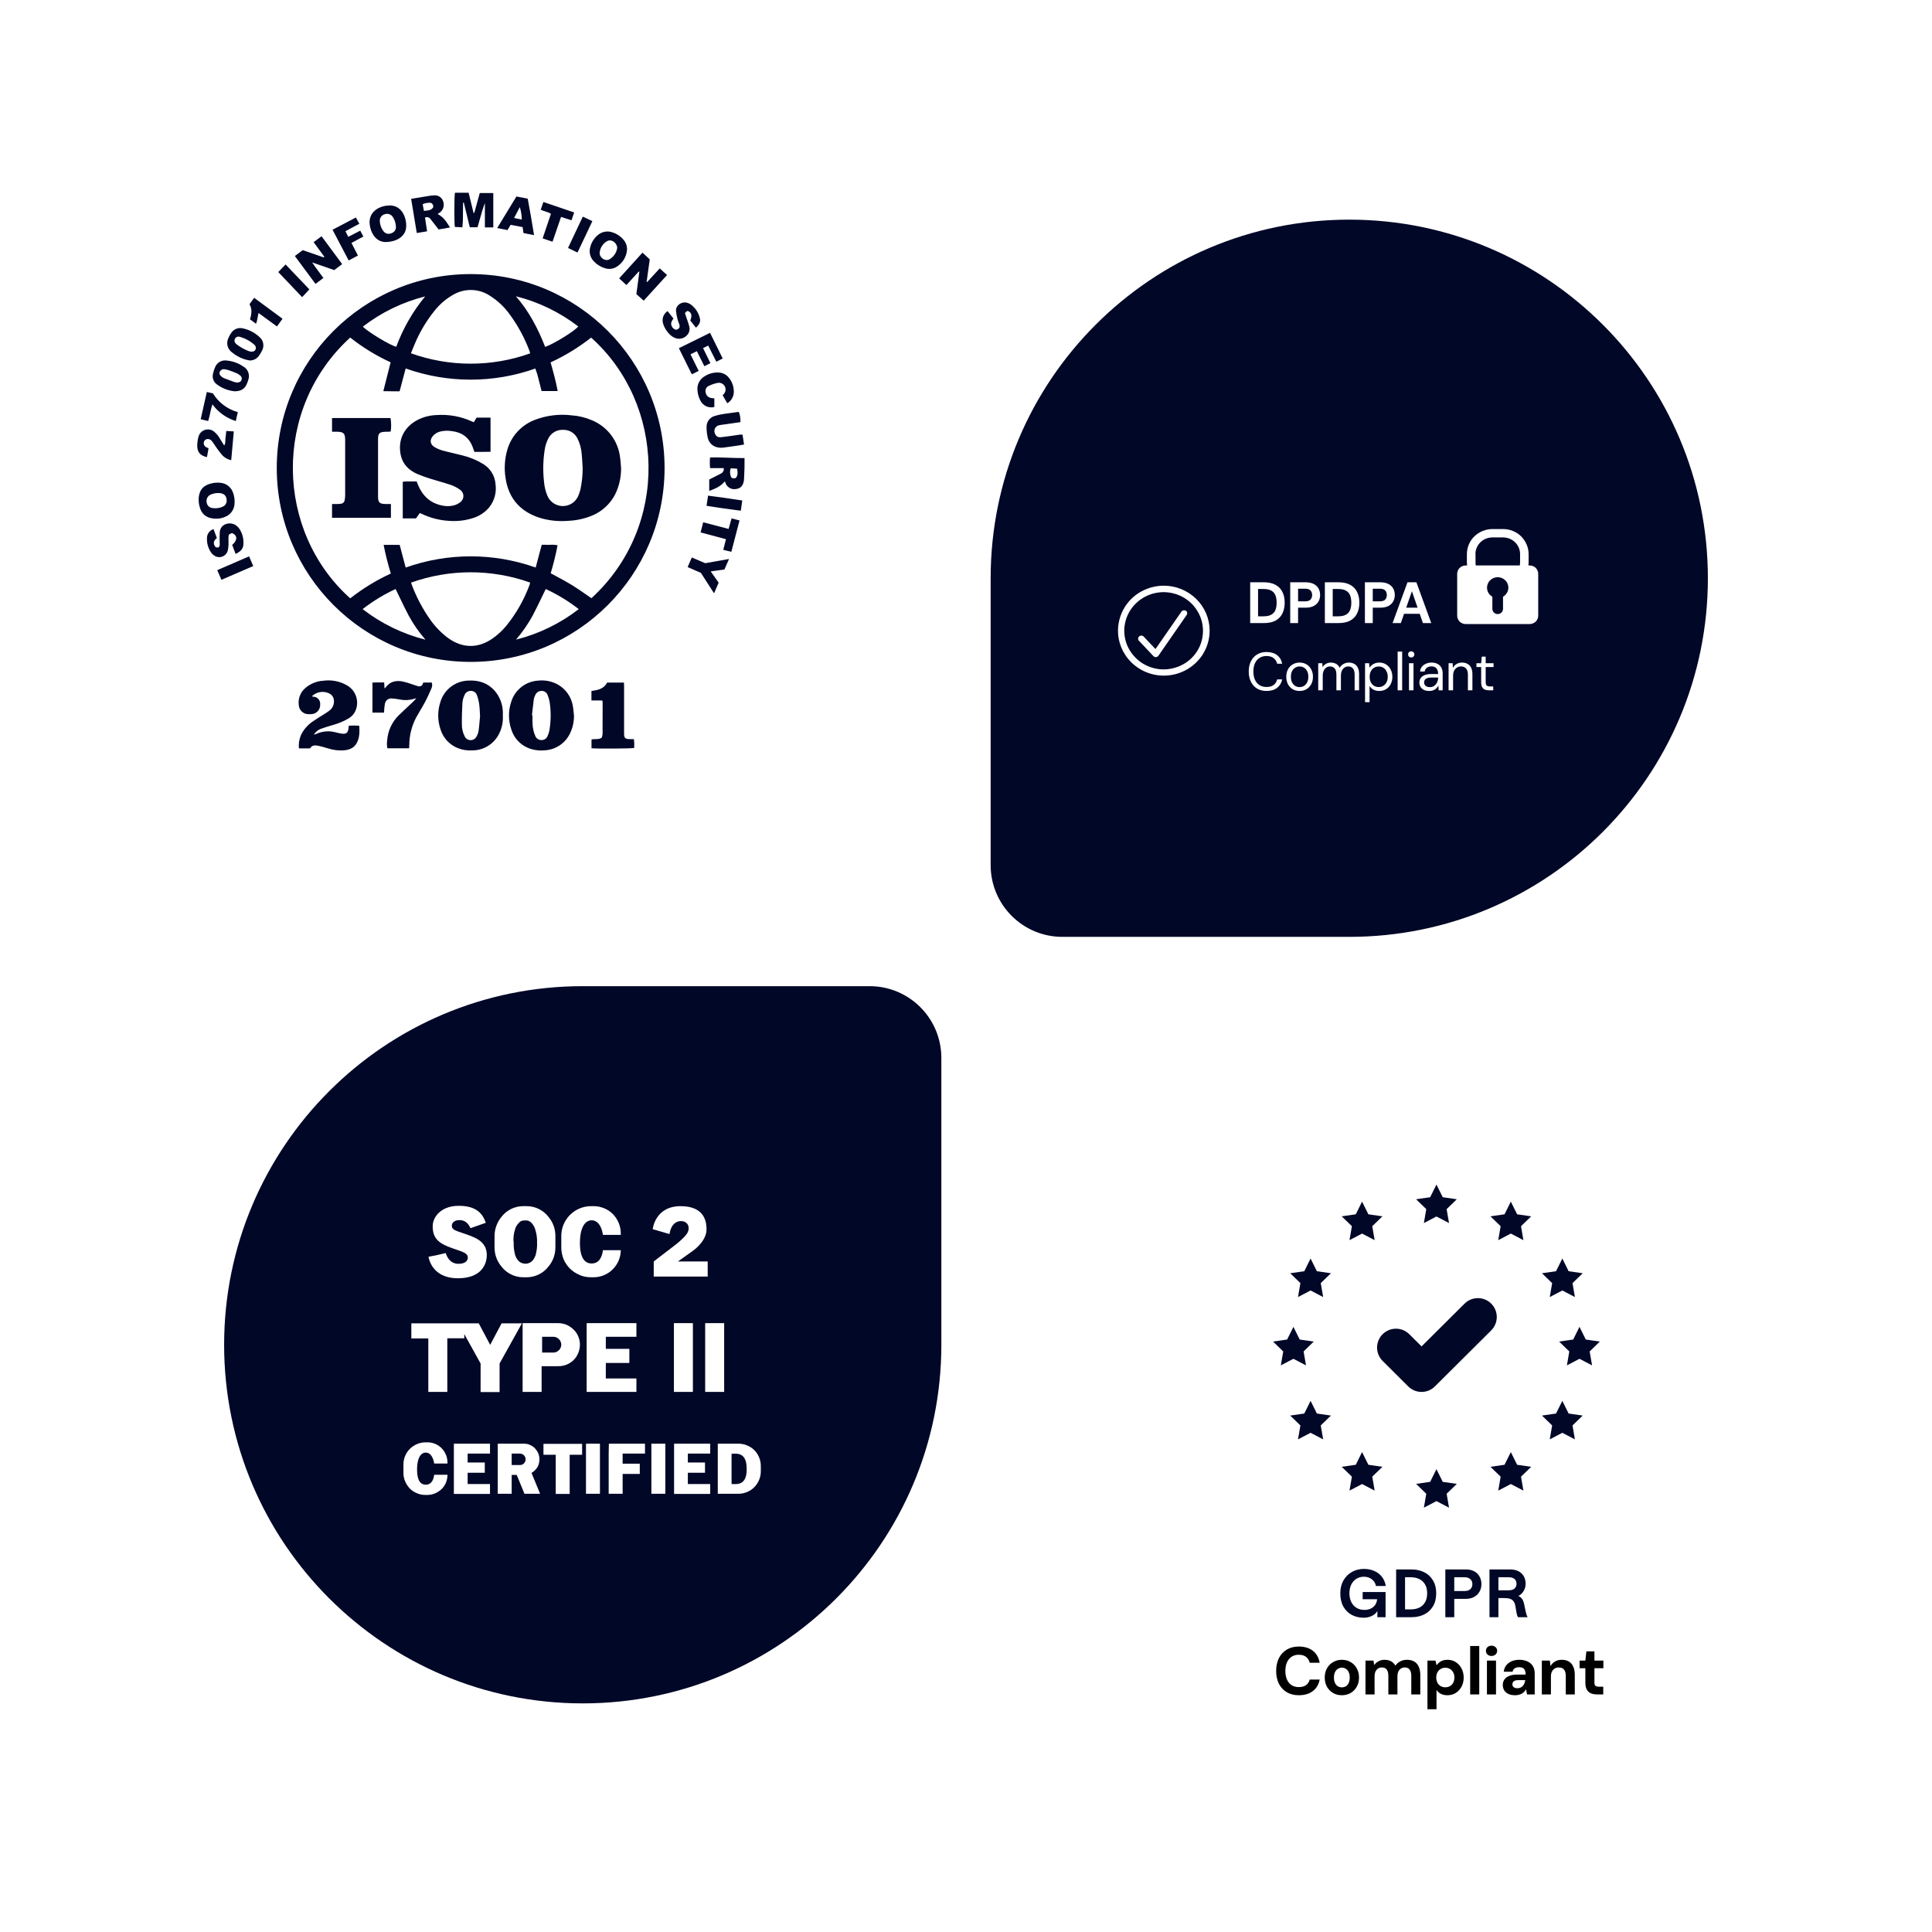 <svg width="431" height="431" viewBox="0 0 431 431" fill="none" xmlns="http://www.w3.org/2000/svg">
<g filter="url(#filter0_i_3303_16597)">
<path d="M0 105C0 47.01 47.01 0 105 0C162.99 0 210 47.01 210 105V194C210 202.837 202.837 210 194 210H105C47.01 210 0 162.99 0 105Z" fill="white"/>
</g>
<path fill-rule="evenodd" clip-rule="evenodd" d="M104.54 43L105.643 47.503L105.805 47.5L107.027 43.071H110.045V50.726H108.173V45.306C107.722 46.466 107.39 47.659 107.055 48.861C106.884 49.473 106.713 50.087 106.525 50.701H104.802L103.469 45.192L103.31 45.197C103.307 45.346 103.305 45.495 103.302 45.643C103.296 45.941 103.291 46.238 103.287 46.535C103.285 46.76 103.283 46.987 103.281 47.215C103.279 47.44 103.277 47.665 103.275 47.889C103.273 48.037 103.273 48.186 103.272 48.335C103.272 48.662 103.271 48.99 103.257 49.317C103.243 49.621 103.215 49.926 103.185 50.252C103.171 50.401 103.157 50.555 103.144 50.716L101.478 50.625C101.314 50.078 101.319 44.154 101.481 43H104.54ZM148.256 104.444C148.279 80.553 128.932 61.168 105.041 61.145H104.948C81.063 61.168 61.721 80.548 61.743 104.434C61.761 128.296 81.098 147.636 104.958 147.659C128.849 147.681 148.234 128.334 148.256 104.444ZM119.503 126.608C110.121 123.277 99.878 123.279 90.499 126.613L89.164 121.558H85.583C86.004 123.713 86.541 125.847 87.188 127.946C83.963 129.43 80.922 131.29 78.127 133.485C61.433 118.529 60.7 91.197 78.127 75.304C80.901 77.502 83.928 79.354 87.143 80.828L85.513 87.261L86.014 87.268L86.015 87.268C86.5 87.276 86.939 87.282 87.377 87.286C87.751 87.288 88.126 87.287 88.514 87.287H88.514H88.515H88.515H88.515H88.516H88.516H88.516H88.516H88.516H88.517H88.517H88.517H88.518H88.518H88.518H88.519H88.519H88.519H88.52H88.52H88.52H88.521H88.521H88.521H88.522H88.522H88.522H88.523H88.523H88.523H88.524H88.524H88.525H88.527C88.729 87.286 88.935 87.286 89.146 87.286L90.499 82.199C99.856 85.525 110.071 85.53 119.429 82.214C119.742 83.033 119.991 83.872 120.18 84.728C120.328 85.279 120.466 85.834 120.608 86.401C120.677 86.677 120.746 86.955 120.818 87.238H124.409C124.023 85.094 123.439 83.015 122.826 80.846C126.049 79.366 129.085 77.509 131.872 75.317C148.385 90.043 149.478 117.378 131.94 133.449C131.509 133.156 131.08 132.859 130.651 132.561L130.651 132.561L130.651 132.561L130.65 132.561L130.65 132.56L130.65 132.56L130.649 132.56L130.649 132.56L130.649 132.56L130.648 132.559L130.648 132.559L130.648 132.559L130.648 132.559L130.647 132.559L130.647 132.558L130.647 132.558L130.646 132.558L130.646 132.558L130.646 132.558L130.646 132.557L130.645 132.557L130.645 132.557L130.645 132.557L130.644 132.557L130.644 132.556L130.644 132.556L130.643 132.556L130.643 132.556L130.643 132.556L130.643 132.555L130.643 132.555L130.642 132.555L130.642 132.555L130.642 132.555L130.642 132.555L130.642 132.555L130.642 132.555L130.642 132.555L130.641 132.555L130.641 132.555L130.641 132.554L130.641 132.554L130.641 132.554L130.641 132.554L130.641 132.554L130.64 132.554L130.64 132.554L130.64 132.554L130.64 132.554L130.64 132.554L130.64 132.554L130.64 132.553L130.64 132.553L130.639 132.553L130.639 132.553L130.639 132.553L130.639 132.553L130.639 132.553L130.639 132.553L130.639 132.553L130.638 132.553L130.638 132.553L130.638 132.552C129.621 131.846 128.602 131.14 127.543 130.491C126.507 129.854 125.433 129.278 124.345 128.694C123.849 128.427 123.349 128.159 122.849 127.883C123.469 125.832 123.98 123.748 124.386 121.644C123.804 121.525 123.209 121.493 122.617 121.541C122.218 121.527 121.821 121.53 121.408 121.533C121.226 121.534 121.041 121.536 120.851 121.536L119.503 126.608ZM118.172 78.419C118.21 78.558 118.24 78.696 118.26 78.837C109.663 81.904 100.266 81.894 91.671 78.809C91.763 78.585 91.85 78.368 91.936 78.156L91.936 78.154L91.936 78.154C92.113 77.715 92.281 77.297 92.46 76.884C93.586 74.15 95.101 71.593 96.96 69.295C98.117 67.841 99.546 66.626 101.166 65.716C103.686 64.273 106.798 64.358 109.234 65.938C110.981 67.029 112.497 68.451 113.699 70.121C115.567 72.666 117.073 75.458 118.172 78.419ZM91.769 130.166C91.754 130.109 91.736 130.044 91.714 129.967C100.296 126.908 109.67 126.903 118.255 129.957C118.243 130.088 118.22 130.219 118.185 130.347C116.968 133.694 115.204 136.816 112.966 139.585C112.087 140.646 111.074 141.591 109.952 142.392C106.677 144.698 103.159 144.668 99.916 142.301C98.371 141.142 97.023 139.741 95.922 138.156C94.239 135.755 92.868 133.152 91.843 130.405C91.816 130.336 91.796 130.262 91.769 130.166ZM129.108 135.886C124.966 139.096 120.201 141.412 115.118 142.692C116.542 141.034 117.787 139.232 118.832 137.317C119.533 135.989 120.185 134.636 120.849 133.259L120.85 133.256C121.146 132.642 121.444 132.024 121.75 131.401C124.363 132.613 126.833 134.117 129.108 135.886ZM91.19 137.36C92.233 139.275 93.485 141.069 94.922 142.707C89.824 141.422 85.049 139.099 80.891 135.886C83.167 134.117 85.639 132.613 88.254 131.398C88.56 132.024 88.859 132.647 89.155 133.265L89.156 133.267L89.156 133.268L89.157 133.268C89.821 134.655 90.476 136.023 91.19 137.36ZM128.997 72.822C128.329 73.77 123.532 76.743 121.619 77.388C120.001 73.273 118.003 69.431 115.088 66.092C120.138 67.357 124.872 69.647 128.997 72.822ZM80.932 72.88C85.057 69.693 89.796 67.39 94.851 66.12C92.082 69.476 89.902 73.276 88.4 77.358C86.999 77.01 82.413 74.259 80.932 72.88ZM127.229 163.47C127.776 162.278 128.055 160.983 128.048 159.673C128.022 159.444 128.001 159.214 127.981 158.984C127.934 158.467 127.887 157.949 127.786 157.445C127.433 155.439 126.201 153.698 124.427 152.698C123.099 151.972 121.579 151.67 120.075 151.833C117.263 151.997 114.852 153.897 114.033 156.593C113.372 158.582 113.383 160.733 114.063 162.717C114.741 164.921 116.522 166.612 118.76 167.169C119.632 167.398 120.539 167.471 121.438 167.388C123.956 167.288 126.198 165.771 127.229 163.47ZM118.795 159.6L118.669 159.589C118.702 159.293 118.733 158.997 118.765 158.701L118.765 158.7C118.861 157.808 118.956 156.915 119.077 156.024C119.135 155.679 119.251 155.346 119.42 155.039C119.664 154.472 120.231 154.111 120.851 154.134C121.448 154.124 121.983 154.504 122.169 155.071C122.411 155.671 122.58 156.301 122.668 156.941C122.935 158.949 122.897 160.988 122.557 162.986C122.472 163.427 122.325 163.853 122.124 164.254C121.887 164.8 121.33 165.141 120.735 165.1C120.171 165.085 119.662 164.748 119.43 164.231C119.024 163.314 118.81 162.326 118.803 161.323C118.771 160.93 118.78 160.534 118.788 160.139C118.791 159.959 118.795 159.779 118.795 159.6ZM112.175 159.668C112.258 160.998 111.996 162.326 111.416 163.526C110.343 165.867 108.012 167.374 105.439 167.399C104.288 167.484 103.131 167.301 102.06 166.865C100.246 166.119 98.86 164.604 98.278 162.732C97.608 160.774 97.588 158.653 98.218 156.679C99.029 153.865 101.571 151.902 104.5 151.826C106.79 151.713 108.801 152.34 110.363 154.109C111.434 155.352 112.067 156.909 112.165 158.547C112.19 158.806 112.184 159.071 112.179 159.336C112.177 159.447 112.175 159.557 112.175 159.668ZM107.095 159.804C107.073 159.462 107.058 159.146 107.044 158.849C107.014 158.226 106.988 157.685 106.911 157.153C106.815 156.463 106.649 155.782 106.415 155.127C106.236 154.528 105.679 154.119 105.054 154.124C104.404 154.097 103.812 154.502 103.602 155.12C103.373 155.619 103.224 156.153 103.164 156.697C103.071 158.315 103.015 159.94 103.038 161.56C103.02 162.49 103.232 163.412 103.65 164.244C103.978 164.985 104.845 165.32 105.588 164.992C105.898 164.854 106.152 164.614 106.306 164.31C106.546 163.899 106.704 163.448 106.772 162.977C106.888 162.123 106.962 161.267 107.027 160.517L107.027 160.517L107.027 160.516V160.516L107.027 160.515C107.048 160.265 107.069 160.027 107.09 159.804H107.095ZM69.827 155.417C69.738 155.396 69.65 155.371 69.567 155.336C70.573 154.333 72.097 154.066 73.38 154.663C74.07 154.955 74.513 155.638 74.498 156.387C74.536 157.203 74.176 157.987 73.531 158.488C73.236 158.72 72.926 158.934 72.606 159.131C72.298 159.329 71.987 159.522 71.677 159.716L71.676 159.717C71.116 160.066 70.556 160.415 70.013 160.789C68.882 161.497 67.949 162.482 67.304 163.651C66.79 164.669 66.579 165.813 66.687 166.947H69.174C69.625 166.151 70.373 166.244 71.097 166.393C71.657 166.508 72.209 166.671 72.76 166.834L72.76 166.834L72.76 166.834L72.761 166.834L72.761 166.834L72.761 166.834L72.761 166.834L72.761 166.834L72.762 166.834L72.762 166.834L72.762 166.834L72.762 166.835L72.762 166.835L72.763 166.835L72.763 166.835L72.763 166.835L72.763 166.835L72.763 166.835L72.763 166.835L72.763 166.835L72.764 166.835C72.932 166.885 73.1 166.934 73.269 166.983C74.37 167.33 75.526 167.469 76.678 167.393C77.87 167.29 78.943 166.925 79.566 165.788C80.234 164.574 80.234 163.266 80.143 161.903C79.364 161.842 78.583 161.84 77.804 161.893C77.795 161.997 77.788 162.083 77.782 162.16C77.773 162.264 77.767 162.349 77.757 162.434C77.636 163.477 77.23 163.813 76.214 163.661C75.746 163.583 75.279 163.483 74.821 163.357C73.38 162.974 71.85 163.112 70.502 163.747C70.343 163.805 70.182 163.853 70.018 163.893C70.439 163.213 71.099 162.714 71.868 162.497C72.462 162.274 73.071 162.094 73.68 161.913L73.681 161.913L73.683 161.913L73.683 161.913L73.684 161.912L73.686 161.912L73.687 161.911C73.916 161.844 74.145 161.776 74.372 161.706C75.531 161.384 76.645 160.917 77.686 160.313C78.598 159.809 79.261 158.949 79.518 157.939C80.044 155.979 79.183 153.91 77.421 152.902C75.826 151.974 73.967 151.607 72.14 151.859C70.625 151.944 69.184 152.539 68.05 153.547C66.977 154.497 66.453 155.921 66.657 157.339C66.745 158.44 67.65 159.297 68.753 159.322C69.103 159.345 69.456 159.327 69.801 159.269C70.802 159.065 71.497 158.151 71.424 157.13C71.429 157.08 71.429 157.027 71.429 156.974C71.417 156.102 70.698 155.404 69.827 155.417ZM85.699 152.239C85.729 152.721 85.752 153.104 85.78 153.582C85.878 153.504 85.974 153.416 86.059 153.323C86.987 152.055 88.282 151.758 89.728 152.01C90.459 152.171 91.18 152.38 91.885 152.632C92.314 152.763 92.739 152.912 93.163 153.061C93.513 153.202 93.911 153.119 94.178 152.854L94.43 152.269H96.325C96.459 152.683 96.439 153.129 96.267 153.527L96.175 153.737C95.765 154.673 95.355 155.61 94.876 156.51C94.52 157.179 94.135 157.832 93.751 158.486L93.75 158.486C93.424 159.04 93.098 159.594 92.79 160.157C91.832 162.011 91.326 164.062 91.306 166.149C91.299 166.315 91.29 166.481 91.28 166.661L91.28 166.661C91.275 166.745 91.27 166.833 91.265 166.925H86.42C86.301 166.363 86.284 165.783 86.367 165.214C86.51 163.067 87.44 161.049 88.982 159.547C89.641 158.899 90.317 158.27 90.992 157.641L90.993 157.64L90.994 157.639C91.362 157.297 91.729 156.954 92.094 156.609C92.243 156.467 92.384 156.317 92.558 156.133L92.559 156.133L92.559 156.133L92.559 156.132C92.657 156.029 92.765 155.915 92.891 155.785C92.772 155.812 92.68 155.831 92.606 155.846C92.494 155.869 92.42 155.884 92.349 155.908C91.313 156.218 90.217 156.263 89.159 156.044C88.594 155.936 88.025 155.858 87.453 155.815C86.667 155.719 85.954 156.279 85.858 157.065C85.858 157.072 85.855 157.08 85.855 157.085C85.785 157.453 85.739 157.823 85.719 158.199C85.705 158.349 85.7 158.501 85.694 158.663V158.663C85.691 158.761 85.687 158.863 85.681 158.97H83.086V152.269C83.264 152.265 83.44 152.26 83.614 152.255L83.615 152.255L83.616 152.255L83.616 152.255L83.617 152.255L83.622 152.255H83.622H83.623H83.623H83.623C83.867 152.248 84.108 152.241 84.348 152.237L84.582 152.237L84.957 152.238H84.961L84.966 152.238C85.196 152.239 85.437 152.239 85.699 152.239ZM131.978 154.148L131.943 154.154L131.94 156.258H134.357C134.395 156.376 134.42 156.497 134.435 156.621L134.436 157.717V157.718C134.439 159.729 134.442 161.741 134.425 163.752C134.395 164.034 134.329 164.311 134.228 164.578C133.757 164.887 133.278 164.888 132.821 164.889C132.521 164.89 132.229 164.891 131.956 164.979V166.922C133.188 167.053 140.886 167.002 141.483 166.854C141.521 166.199 141.501 165.541 141.42 164.888C141.372 164.888 141.325 164.888 141.278 164.889C141.2 164.89 141.123 164.891 141.047 164.892C140.778 164.895 140.521 164.899 140.266 164.883C139.485 164.835 139.248 164.581 139.223 163.815C139.219 163.697 139.22 163.581 139.222 163.464L139.222 163.462C139.222 163.404 139.223 163.346 139.223 163.288C139.225 159.886 139.225 156.482 139.223 153.08C139.221 152.886 139.211 152.693 139.201 152.495L139.196 152.391L139.19 152.271H135.43C134.728 153.711 133.36 153.928 131.978 154.148ZM141.965 65.608L143.603 67.074L148.811 61.349L147.168 59.878L144.379 62.922L144.255 62.853L144.948 57.864L143.333 56.357L138.127 62.098L139.745 63.589L142.501 60.571L142.632 60.626L141.965 65.608ZM72.352 57.27L69.968 54.024L71.732 52.701L76.331 58.92L74.562 60.251L69.633 58.54C70.129 59.29 70.632 59.963 71.127 60.625L71.127 60.625C71.471 61.086 71.812 61.543 72.145 62.017L70.384 63.332L65.778 57.114L67.546 55.803L72.223 57.423L72.352 57.27ZM158.22 109.521C160.044 108.856 160.833 108.367 161.715 107.372C161.755 107.475 161.785 107.563 161.813 107.646C162.12 108.682 163.171 109.309 164.23 109.085C165.19 108.984 165.789 108.332 165.953 107.208C165.971 107.089 165.976 106.969 165.982 106.85C165.983 106.82 165.984 106.789 165.986 106.759C165.994 106.571 166.003 106.383 166.013 106.195L166.013 106.193L166.013 106.191C166.043 105.556 166.074 104.921 166.089 104.285C166.099 103.832 166.097 103.379 166.094 102.9V102.9V102.9V102.899V102.899V102.899V102.899V102.898V102.898V102.898V102.897V102.897V102.897V102.896V102.896V102.896V102.895V102.895V102.895V102.894V102.894V102.894V102.893V102.893V102.892V102.892V102.892L166.094 102.889C166.093 102.662 166.092 102.43 166.092 102.188C164.918 102.203 163.756 102.159 162.595 102.116L162.595 102.116C161.2 102.063 159.808 102.01 158.401 102.06C158.328 102.846 158.331 103.637 158.411 104.423H161.465C161.478 104.577 161.475 104.728 161.463 104.88C161.349 105.273 161.055 105.588 160.672 105.724L158.22 106.979V109.521ZM164.434 104.557C164.628 105.605 164.57 106.044 164.154 106.646C163.272 106.797 163.083 106.671 162.924 105.867C162.818 105.399 162.854 104.912 163.023 104.464L164.434 104.557ZM91.719 44.36C92.027 44.309 92.331 44.258 92.631 44.208C93.659 44.036 94.646 43.871 95.637 43.715C96.055 43.64 96.479 43.597 96.902 43.587C97.814 43.516 98.646 44.108 98.88 44.99C99.188 45.9 98.855 46.903 98.066 47.45C97.967 47.52 97.865 47.584 97.754 47.654L97.754 47.654L97.754 47.654C97.713 47.68 97.671 47.707 97.628 47.734C98.767 48.385 99.271 48.934 100.394 50.74C100.26 50.766 100.128 50.791 99.997 50.816C99.71 50.871 99.43 50.924 99.15 50.972C98.871 51.021 98.591 51.065 98.298 51.112L98.298 51.112L98.297 51.112L98.297 51.112L98.297 51.112L98.297 51.112L98.297 51.112C98.151 51.135 98.002 51.159 97.847 51.184C97.659 50.943 97.47 50.701 97.281 50.459L97.278 50.454L97.266 50.439L97.258 50.429L97.254 50.424L97.254 50.423C96.871 49.933 96.487 49.442 96.106 48.949C95.846 48.498 95.284 48.319 94.811 48.538L95.279 51.6L92.976 51.985L91.719 44.36ZM96.68 46.147C96.61 45.532 96.335 45.205 95.844 45.237C95.309 45.22 94.778 45.331 94.294 45.56L94.574 47.054C94.723 47.031 94.871 47.015 95.017 46.998C95.706 46.922 96.335 46.852 96.68 46.147ZM86.851 45.835C84.85 45.886 82.454 46.987 82.441 49.608C82.557 51.898 83.85 54.07 86.153 53.992C88.559 53.911 90.699 52.694 90.623 50.225C90.553 48 89.343 45.772 86.851 45.835ZM87.572 48.315C88.03 48.972 88.292 49.749 88.325 50.55C88.383 51.225 87.955 51.845 87.302 52.029C86.687 52.311 85.959 52.13 85.551 51.588C85.044 50.933 84.755 50.134 84.722 49.305C84.692 48.63 85.118 48.017 85.763 47.813C86.41 47.546 87.153 47.753 87.572 48.315ZM139.881 55.63C139.793 57.31 138.84 58.825 137.363 59.631C136.597 60.034 135.698 60.097 134.884 59.808C133.944 59.52 133.1 58.984 132.44 58.258C131.661 57.441 131.366 56.277 131.664 55.186C131.905 54.153 132.467 53.226 133.269 52.53C134.191 51.669 135.524 51.409 136.701 51.863C137.658 52.178 138.505 52.76 139.142 53.541C139.639 54.123 139.901 54.866 139.881 55.63ZM137.693 55.332C137.693 54.244 136.429 53.178 135.37 53.836C134.471 54.37 133.878 55.3 133.778 56.34C133.667 57.439 134.98 58.374 135.932 57.87C136.87 57.333 137.517 56.401 137.693 55.332ZM44.501 112.93C44.934 114.762 46.199 115.707 48.177 115.707C48.925 115.73 49.666 115.571 50.341 115.246C51.45 114.77 52.209 113.722 52.309 112.517C52.405 111.666 52.304 110.806 52.017 110C51.634 108.74 50.53 107.838 49.22 107.709C48.499 107.621 47.769 107.674 47.068 107.866C45.4 108.286 44.526 109.224 44.337 110.93C44.279 111.603 44.334 112.278 44.501 112.93ZM46.801 110.438C47.403 110.126 48.076 109.972 48.754 109.99C49.898 109.995 50.52 110.534 50.566 111.55C50.631 112.197 50.258 112.81 49.654 113.046C48.918 113.376 48.099 113.475 47.305 113.324C46.663 113.225 46.166 112.704 46.098 112.056C45.975 111.424 46.254 110.779 46.801 110.438ZM165.986 99.17C165.837 99.195 165.693 99.219 165.552 99.244C165.172 99.309 164.819 99.37 164.464 99.422L164.151 99.467L163.871 99.508L163.865 99.509L163.865 99.509L163.865 99.509L163.865 99.509L163.865 99.509L163.865 99.509L163.865 99.509L163.865 99.509L163.865 99.509L163.865 99.509L163.865 99.509L163.865 99.509L163.865 99.509L163.865 99.509L163.865 99.509L163.864 99.509L163.864 99.509L163.864 99.509L163.864 99.509L163.864 99.509L163.864 99.509L163.864 99.509C163.025 99.633 162.185 99.756 161.344 99.86C159.842 100.049 158.232 99.371 157.859 97.519C157.703 96.786 157.625 96.04 157.625 95.292C157.582 94.17 158.293 93.157 159.364 92.82C160.15 92.578 160.956 92.404 161.773 92.3C162.481 92.184 163.193 92.093 163.905 92.003C164.209 91.964 164.513 91.925 164.816 91.885C165.109 92.611 165.23 93.394 165.167 94.173C164.631 94.251 164.092 94.329 163.55 94.407C163.012 94.484 162.47 94.562 161.929 94.641C161.776 94.663 161.624 94.682 161.471 94.701C161.151 94.739 160.832 94.778 160.52 94.848C159.794 94.944 159.283 95.609 159.379 96.335C159.399 96.496 159.449 96.65 159.527 96.793C159.696 97.287 160.188 97.6 160.707 97.539C161.348 97.487 161.984 97.4 162.623 97.312L162.642 97.31C163.049 97.255 163.456 97.194 163.863 97.134L163.864 97.134L163.865 97.134L163.865 97.134L163.866 97.134L163.866 97.134L163.867 97.133C164.275 97.073 164.683 97.013 165.091 96.957C165.275 96.945 165.459 96.945 165.645 96.955L165.986 99.17ZM155.461 78.346L157.134 81.7L158.482 81.009L156.842 77.653L157.991 77.096L159.805 80.694L161.224 79.976L158.404 74.251L151.449 77.678C151.882 78.551 152.305 79.405 152.722 80.248C153.218 81.249 153.706 82.235 154.196 83.222C154.254 83.315 154.317 83.408 154.387 83.494L155.864 82.74L154.042 79.046L155.461 78.346ZM155.254 73.099L153.989 71.494C154.405 70.501 154.299 69.844 153.689 69.488C153.351 69.292 153.2 69.347 152.8 69.851L153.135 70.867C153.197 71.056 153.264 71.245 153.33 71.433L153.33 71.434L153.33 71.435L153.331 71.436C153.48 71.86 153.629 72.285 153.737 72.719C153.989 73.507 153.75 74.369 153.13 74.918C152.477 75.541 151.527 75.737 150.68 75.428C150.35 75.314 150.043 75.143 149.771 74.924C148.891 74.205 148.246 73.243 147.916 72.157C147.604 71.119 148.014 69.997 148.924 69.403L150.234 71.053C149.884 71.56 149.539 72.071 149.831 72.706C149.992 73.167 150.393 73.502 150.877 73.576C151.55 73.316 151.721 73.044 151.555 72.401C151.506 72.215 151.434 72.035 151.363 71.854C151.286 71.662 151.21 71.469 151.162 71.27C150.99 70.647 150.872 70.01 150.806 69.367C150.716 68.087 152.089 67.223 153.235 67.533C153.505 67.593 153.76 67.702 153.991 67.85C155.118 68.626 155.896 69.813 156.158 71.156C156.287 71.829 155.985 72.434 155.254 73.099ZM48.383 120.046L47.643 118.035C46.864 118.272 46.297 118.945 46.189 119.751C46.068 120.986 46.383 122.223 47.081 123.246C47.265 123.516 47.496 123.748 47.769 123.926C47.975 124.073 48.205 124.178 48.449 124.239C49.502 124.493 50.56 123.848 50.818 122.798C50.921 122.334 50.974 121.86 50.979 121.386C50.991 121.128 50.982 120.869 50.974 120.61C50.966 120.367 50.958 120.125 50.966 119.885C50.989 119.25 51.117 119.119 51.785 118.922C53 119.461 53.015 120.515 51.798 121.565L52.559 123.574C53.476 123.145 54.169 122.604 54.29 121.606C54.421 120.348 54.121 119.083 53.441 118.02C53.252 117.725 53.012 117.466 52.73 117.256C51.415 116.251 49.207 116.813 49.031 118.655C48.983 119.424 48.973 120.197 49.008 120.968C49.009 121.04 49.013 121.113 49.017 121.185C49.036 121.535 49.055 121.881 48.721 122.137C48.162 122.155 48.023 122.074 47.837 121.666C47.517 120.968 47.822 120.467 48.383 120.046ZM119.14 52.449L116.786 51.996C116.743 51.715 116.705 51.462 116.668 51.216C116.64 51.029 116.613 50.846 116.585 50.66L113.916 50.151L113.211 51.328L110.915 50.874L115.206 43.834L117.724 44.313C118.235 46.981 118.684 49.65 119.14 52.449ZM116.406 48.982C116.396 48.04 116.244 47.105 115.96 46.205L114.687 48.624L116.406 48.982ZM55.317 80.332L55.317 80.332L55.317 80.332C55.449 80.359 55.581 80.386 55.711 80.417C56.457 80.427 57.165 80.099 57.644 79.527C57.956 79.139 58.221 78.716 58.432 78.265C59.045 77.192 58.762 75.833 57.775 75.092C56.752 74.16 55.499 73.523 54.144 73.245C53.189 73.019 52.191 73.399 51.631 74.206C51.347 74.583 51.115 75.002 50.943 75.443C50.397 76.577 50.764 77.94 51.805 78.645C52.599 79.296 53.506 79.797 54.479 80.124C54.752 80.216 55.035 80.274 55.317 80.332L55.317 80.332ZM57.001 77.973C56.858 78.32 56.555 78.469 56.003 78.449C55.877 78.439 55.751 78.416 55.63 78.381C54.597 78.008 53.627 77.474 52.76 76.798C52.662 76.72 52.576 76.629 52.506 76.526C52.271 76.252 52.239 75.859 52.423 75.546C52.622 75.173 53.058 74.999 53.458 75.13C54.668 75.46 55.784 76.06 56.724 76.887C57.056 77.141 57.17 77.59 57.001 77.973ZM159.358 88.869V90.796C158.096 91.121 156.783 90.504 156.226 89.325C155.858 88.612 155.642 87.828 155.591 87.027C155.475 85.739 156.136 84.509 157.272 83.895C158.149 83.348 159.169 83.071 160.205 83.101C161.069 83.101 161.893 83.469 162.468 84.114C163.314 85.059 163.755 86.299 163.698 87.566C163.647 88.559 163.1 89.458 162.246 89.965L161.215 88.183L161.246 88.15L161.264 88.129L161.301 88.089L161.327 88.06L161.328 88.059C161.38 88.002 161.429 87.949 161.475 87.894C162.032 87.281 161.987 86.336 161.377 85.779C161.052 85.482 160.611 85.344 160.172 85.401C159.462 85.535 158.774 85.764 158.124 86.082C157.542 86.336 157.244 86.986 157.433 87.594C157.532 88.209 158.015 88.687 158.63 88.783C158.764 88.808 158.901 88.822 159.056 88.837L159.056 88.837L159.056 88.837L159.056 88.837L159.056 88.837C159.15 88.846 159.249 88.856 159.358 88.869ZM48.414 85.779C49.555 86.618 50.896 87.14 52.304 87.288C53.663 87.296 54.525 86.815 55.018 85.744C55.164 85.429 55.288 85.099 55.381 84.764C55.802 83.635 55.341 82.367 54.293 81.773C53.197 81.017 51.924 80.555 50.599 80.435C49.518 80.256 48.454 80.835 48.018 81.841C47.791 82.337 47.623 82.859 47.514 83.395C47.29 84.3 47.648 85.247 48.414 85.779ZM53.885 84.754C53.746 85.137 53.426 85.338 52.821 85.343L52.829 85.338C52.642 85.313 52.458 85.275 52.279 85.222C51.503 84.948 50.732 84.663 49.966 84.363C49.76 84.272 49.568 84.151 49.399 84.003C48.986 83.665 48.875 83.332 49.021 82.962C49.205 82.534 49.664 82.289 50.122 82.375C50.42 82.415 50.712 82.481 50.997 82.576C51.609 82.791 52.221 83.015 52.816 83.269C53.086 83.398 53.338 83.562 53.564 83.758C53.889 83.975 54.023 84.388 53.885 84.754ZM46.524 100.011L46.169 101.974C44.644 101.661 43.964 100.837 44.002 99.32C44.017 98.695 44.105 98.076 44.266 97.471C44.541 96.304 45.71 95.578 46.877 95.853C47.189 95.926 47.481 96.067 47.731 96.266C48.298 96.722 48.764 97.289 49.102 97.934L49.102 97.936C49.392 98.396 49.681 98.857 50.016 99.393C50.264 99.008 50.266 98.636 50.268 98.281C50.269 98.116 50.27 97.955 50.296 97.798C50.353 97.448 50.386 97.095 50.422 96.711C50.439 96.531 50.456 96.344 50.477 96.148L52.156 96.239C51.959 98.416 51.773 100.5 51.581 102.664C50.84 102.51 50.163 102.14 49.631 101.601C49.212 101.134 48.84 100.624 48.469 100.117C48.398 100.019 48.327 99.921 48.255 99.824C48.089 99.599 47.937 99.364 47.785 99.13C47.693 98.987 47.6 98.844 47.504 98.703C47.421 98.579 47.325 98.461 47.222 98.353C46.95 98.01 46.499 97.861 46.075 97.972C45.71 98.103 45.461 98.441 45.448 98.829C45.433 99.27 45.705 99.671 46.121 99.817C46.21 99.852 46.296 99.896 46.416 99.957L46.416 99.957L46.417 99.957L46.417 99.957L46.42 99.958L46.42 99.959L46.424 99.96L46.524 100.011ZM81.063 52.767L80.37 51.454L77.694 52.835L77.064 51.58L80.163 49.922L79.392 48.523L74.186 51.255L77.787 58.109L79.854 57.005L78.407 54.203L81.063 52.767ZM156.363 127.799L153.402 126.504L154.335 124.367L157.333 125.64L162.64 124.7L161.604 127.051L158.548 127.469L160.319 129.984L159.296 132.36L156.363 127.799ZM121.055 53.175L123.26 53.926L125.163 48.385L127.493 49.141L128.088 47.395L121.222 45.059L120.627 46.772C120.967 46.951 121.321 47.064 121.67 47.175C122.1 47.312 122.523 47.447 122.905 47.702L121.055 53.175ZM156.874 116.511L162.542 117.993L163.202 115.637L164.978 116.103L163.151 123.095L161.35 122.657L161.954 120.281L156.295 118.771L156.874 116.511ZM44.77 93.527L46.443 93.926C46.631 93.332 46.757 92.744 46.884 92.154C47.022 91.51 47.162 90.862 47.383 90.199C48.68 91.97 50.51 93.278 52.604 93.931L53.052 91.932C50.736 91.295 48.748 89.798 47.496 87.749L46.138 87.452L44.77 93.527ZM57.573 70.325L57.573 70.325C57.467 70.862 57.37 71.349 57.268 71.834C57.225 71.962 57.167 72.088 57.099 72.207L55.764 71.229C56.134 70.093 56.288 68.966 55.66 67.86L56.701 66.441L63.028 71.106L61.783 72.824L57.673 69.82C57.64 69.989 57.608 70.151 57.576 70.309L57.575 70.314L57.574 70.323L57.573 70.325L57.573 70.325ZM67.403 66.29L69.018 64.562L63.711 58.998L62.081 60.694L67.403 66.29ZM128.833 56.335L126.717 55.317L130.015 48.332L132.152 49.325L128.833 56.335ZM56.497 126.281L55.57 124.121L48.469 127.19L49.399 129.347L56.497 126.281ZM157.62 112.842L157.955 110.571C160.278 110.851 162.554 111.194 164.893 111.546L164.893 111.546L165.583 111.65L165.268 113.93C162.69 113.613 160.185 113.245 157.62 112.842ZM137.247 110.257C138.127 108.447 138.575 106.454 138.553 104.441C138.53 104.191 138.512 103.941 138.494 103.691L138.494 103.691L138.494 103.69C138.453 103.142 138.413 102.593 138.333 102.049C137.905 98.353 135.504 95.178 132.064 93.759C130.613 93.134 129.065 92.759 127.488 92.653C124.741 92.323 121.954 92.666 119.369 93.648C116.353 94.775 114.052 97.262 113.168 100.356C112.581 102.385 112.447 104.516 112.777 106.603C113.443 111.184 116.056 114.124 120.417 115.523C122.433 116.133 124.547 116.362 126.649 116.196C128.453 116.13 130.232 115.76 131.91 115.095C134.221 114.187 136.118 112.466 137.247 110.257ZM129.928 103.48C129.946 103.801 129.964 104.121 129.985 104.441C129.985 106.046 129.816 107.644 129.476 109.213C129.353 109.75 129.171 110.269 128.939 110.768C128.546 111.585 127.871 112.232 127.037 112.59C125.14 113.401 122.94 112.519 122.128 110.622C121.708 109.632 121.451 108.576 121.367 107.502C121.098 105.164 121.141 102.8 121.493 100.472C121.614 99.527 121.902 98.612 122.345 97.768C122.975 96.556 124.255 95.823 125.618 95.891C126.956 95.843 128.201 96.582 128.803 97.778C129.348 98.854 129.673 100.024 129.761 101.226C129.844 101.973 129.886 102.727 129.928 103.48ZM105.832 100.805C105.767 100.624 105.708 100.458 105.653 100.302C105.582 100.104 105.517 99.92 105.449 99.736C104.628 97.529 102.975 96.405 100.692 96.161C99.823 96.027 98.933 96.075 98.084 96.302C97.527 96.463 97.026 96.77 96.63 97.196C95.816 98.096 95.904 99.109 96.938 99.739C97.54 100.094 98.19 100.364 98.865 100.54C99.603 100.743 100.351 100.917 101.098 101.091C101.79 101.251 102.481 101.412 103.166 101.596C104.825 101.997 106.407 102.657 107.858 103.554C109.418 104.524 110.419 106.185 110.545 108.017C110.809 109.876 110.288 111.761 109.103 113.22C108.204 114.276 107.034 115.067 105.719 115.508C103.96 116.1 102.098 116.337 100.246 116.203C98.066 116.085 95.932 115.533 93.967 114.581C93.909 114.553 93.846 114.533 93.766 114.507C93.728 114.495 93.686 114.481 93.639 114.465L92.802 115.642H89.849V107.475C90.358 107.397 90.877 107.376 91.391 107.412C91.733 107.403 92.075 107.405 92.436 107.407C92.603 107.408 92.774 107.409 92.951 107.409C92.981 107.488 93.01 107.565 93.039 107.64L93.039 107.641C93.108 107.825 93.175 108.003 93.249 108.178C94.277 110.627 96.003 112.267 98.666 112.779C99.55 112.983 100.47 112.963 101.345 112.721C101.823 112.58 102.269 112.353 102.665 112.048C103.429 111.504 103.607 110.443 103.066 109.68C102.955 109.523 102.819 109.387 102.663 109.276C102.02 108.803 101.307 108.43 100.551 108.173C99.701 107.877 98.835 107.628 97.97 107.378L97.97 107.378C97.345 107.198 96.72 107.017 96.101 106.82C95.07 106.51 94.057 106.144 93.067 105.726C91.185 104.889 89.806 103.529 89.388 101.46C88.72 98.156 90.109 95.284 93.138 93.686C94.435 93.024 95.864 92.653 97.318 92.595C100.077 92.391 102.846 92.893 105.359 94.052C105.418 94.08 105.479 94.102 105.56 94.132C105.583 94.141 105.608 94.15 105.634 94.159C105.658 94.168 105.682 94.177 105.709 94.188L106.321 93.165H109.431V100.787C109.204 100.789 108.975 100.792 108.745 100.795L108.744 100.795C108.39 100.799 108.033 100.803 107.677 100.805C107.277 100.806 106.878 100.806 106.469 100.805C106.26 100.805 106.049 100.805 105.832 100.805ZM87.209 115.511V112.439C87.06 112.439 86.918 112.44 86.781 112.44C86.52 112.442 86.277 112.443 86.032 112.439C84.659 112.414 84.339 112.119 84.334 110.754C84.321 106.495 84.321 102.237 84.334 97.978C84.334 96.655 84.651 96.368 85.992 96.32C86.075 96.318 86.159 96.319 86.243 96.32C86.362 96.321 86.48 96.322 86.594 96.315C86.734 96.306 86.873 96.291 87.007 96.278C87.059 96.272 87.111 96.267 87.161 96.262C87.305 95.264 87.29 94.249 87.118 93.256H74.073V96.312C74.212 96.312 74.344 96.312 74.472 96.311C74.717 96.31 74.946 96.309 75.174 96.312C76.646 96.338 76.996 96.673 76.999 98.144C77.006 102.302 77.006 106.462 76.999 110.62C76.984 110.942 76.943 111.265 76.883 111.585C76.835 112.001 76.502 112.328 76.087 112.369C75.814 112.414 75.54 112.437 75.265 112.437C74.992 112.444 74.717 112.442 74.438 112.441C74.317 112.44 74.196 112.439 74.073 112.439V115.511H87.209Z" fill="#000727"/>
<g filter="url(#filter1_i_3303_16597)">
<path d="M221 130C221 85.817 256.817 50 301 50C345.183 50 381 85.817 381 130C381 174.183 345.183 210 301 210H237C228.163 210 221 202.837 221 194V130Z" fill="#000727"/>
</g>
<rect x="226" y="111" width="140.558" height="70.45" rx="35.225" fill="#000727"/>
<path d="M259.621 130.658C257.612 130.658 255.629 131.254 253.937 132.344C252.245 133.46 250.95 135.017 250.184 136.859C249.417 138.701 249.206 140.699 249.602 142.645C249.999 144.591 250.977 146.381 252.404 147.782C253.832 149.183 255.656 150.143 257.638 150.533C259.621 150.922 261.683 150.714 263.533 149.962C265.41 149.209 266.996 147.912 268.132 146.277C269.243 144.617 269.851 142.697 269.851 140.699C269.851 138.026 268.767 135.484 266.864 133.615C264.934 131.721 262.343 130.658 259.621 130.658ZM259.621 149.339C257.876 149.339 256.184 148.82 254.73 147.886C253.276 146.926 252.166 145.577 251.479 144.02C250.818 142.437 250.633 140.699 250.977 139.038C251.32 137.352 252.166 135.821 253.382 134.627C254.625 133.408 256.184 132.604 257.876 132.266C259.594 131.929 261.339 132.111 262.951 132.759C264.564 133.408 265.938 134.524 266.89 135.951C267.868 137.378 268.37 139.038 268.37 140.751C268.37 143.034 267.445 145.24 265.78 146.848C264.194 148.405 261.947 149.313 259.621 149.339ZM264.564 136.262C264.485 136.21 264.405 136.184 264.299 136.158C264.22 136.132 264.114 136.132 264.009 136.158C263.929 136.184 263.824 136.21 263.744 136.262C263.665 136.314 263.612 136.366 263.559 136.444L257.77 144.798L255.127 141.996C254.995 141.867 254.81 141.789 254.625 141.789C254.44 141.789 254.254 141.841 254.122 141.97C253.99 142.1 253.911 142.256 253.884 142.437C253.884 142.619 253.937 142.801 254.069 142.93L257.321 146.381C257.4 146.459 257.479 146.511 257.559 146.537C257.638 146.589 257.744 146.589 257.85 146.589C257.876 146.589 257.876 146.589 257.902 146.589C258.008 146.589 258.114 146.537 258.193 146.485C258.299 146.433 258.378 146.355 258.431 146.277L264.722 137.196C264.775 137.118 264.802 137.04 264.828 136.937C264.855 136.859 264.855 136.755 264.828 136.651C264.802 136.573 264.775 136.47 264.722 136.392C264.722 136.366 264.643 136.314 264.564 136.262ZM341.249 139.22C341.752 139.22 342.228 139.012 342.598 138.675C342.941 138.338 343.153 137.845 343.153 137.352V128.011C343.153 127.518 342.941 127.051 342.598 126.688C342.254 126.35 341.752 126.143 341.249 126.143H340.959C340.985 125.935 341.012 125.702 341.012 125.494V123.626C341.012 122.147 340.404 120.72 339.346 119.656C338.289 118.618 336.835 118.021 335.302 118.021H332.949C331.442 118.021 329.988 118.618 328.905 119.656C327.847 120.694 327.239 122.121 327.239 123.626V125.494C327.239 125.702 327.266 125.935 327.292 126.143H326.975C326.473 126.143 325.997 126.35 325.627 126.688C325.283 127.025 325.072 127.518 325.072 128.011V137.352C325.072 137.845 325.283 138.312 325.627 138.675C325.97 139.012 326.473 139.22 326.975 139.22H341.249ZM335.302 133.122V135.821C335.302 136.132 335.17 136.418 334.958 136.651C334.747 136.859 334.429 136.989 334.112 136.989C333.795 136.989 333.504 136.859 333.266 136.651C333.055 136.444 332.923 136.132 332.923 135.821V133.122C332.473 132.863 332.103 132.474 331.918 132.007C331.707 131.54 331.68 130.995 331.812 130.502C331.945 130.009 332.235 129.568 332.658 129.256C333.081 128.945 333.584 128.763 334.112 128.763C334.641 128.763 335.143 128.945 335.566 129.256C335.989 129.568 336.28 130.009 336.412 130.502C336.544 130.995 336.518 131.514 336.306 132.007C336.095 132.448 335.751 132.863 335.302 133.122ZM329.143 123.626C329.143 122.64 329.539 121.68 330.253 120.979C330.967 120.279 331.945 119.89 332.949 119.89H335.302C336.306 119.89 337.284 120.279 337.998 120.979C338.712 121.68 339.108 122.64 339.108 123.626V125.494C339.108 125.702 339.082 125.935 339.055 126.143H329.222C329.169 125.935 329.169 125.702 329.169 125.494V123.626H329.143Z" fill="white"/>
<path d="M332.179 154C331.819 154 331.507 153.944 331.243 153.832C330.979 153.72 330.775 153.532 330.631 153.268C330.495 152.996 330.427 152.632 330.427 152.176V148.804H329.371V147.952H330.427L330.559 146.488H331.435V147.952H333.187V148.804H331.435V152.176C331.435 152.552 331.511 152.808 331.663 152.944C331.815 153.072 332.083 153.136 332.467 153.136H333.115V154H332.179Z" fill="white"/>
<path d="M323.156 154.001V147.953H324.068L324.116 149.009C324.308 148.633 324.58 148.341 324.932 148.133C325.292 147.917 325.7 147.809 326.156 147.809C326.628 147.809 327.036 147.905 327.38 148.097C327.724 148.281 327.992 148.565 328.184 148.949C328.376 149.325 328.472 149.805 328.472 150.389V154.001H327.464V150.497C327.464 149.889 327.328 149.433 327.056 149.129C326.792 148.825 326.416 148.673 325.928 148.673C325.592 148.673 325.292 148.757 325.028 148.925C324.764 149.085 324.552 149.321 324.392 149.633C324.24 149.937 324.164 150.317 324.164 150.773V154.001H323.156Z" fill="white"/>
<path d="M318.837 154.145C318.349 154.145 317.941 154.061 317.613 153.893C317.285 153.717 317.041 153.489 316.881 153.209C316.721 152.921 316.641 152.609 316.641 152.273C316.641 151.865 316.745 151.521 316.953 151.241C317.169 150.953 317.469 150.737 317.853 150.593C318.245 150.441 318.705 150.365 319.233 150.365H320.829C320.829 149.989 320.769 149.677 320.649 149.429C320.537 149.173 320.369 148.981 320.145 148.853C319.929 148.725 319.657 148.661 319.329 148.661C318.945 148.661 318.613 148.757 318.333 148.949C318.053 149.141 317.881 149.425 317.817 149.801H316.785C316.833 149.369 316.977 149.009 317.217 148.721C317.465 148.425 317.777 148.201 318.153 148.049C318.529 147.889 318.921 147.809 319.329 147.809C319.889 147.809 320.353 147.913 320.721 148.121C321.097 148.321 321.377 148.605 321.561 148.973C321.745 149.333 321.837 149.761 321.837 150.257V154.001H320.937L320.877 152.933C320.797 153.101 320.693 153.261 320.565 153.413C320.445 153.557 320.301 153.685 320.133 153.797C319.965 153.901 319.773 153.985 319.557 154.049C319.349 154.113 319.109 154.145 318.837 154.145ZM318.993 153.293C319.273 153.293 319.525 153.237 319.749 153.125C319.981 153.005 320.177 152.845 320.337 152.645C320.497 152.437 320.617 152.209 320.697 151.961C320.785 151.713 320.829 151.453 320.829 151.181V151.145H319.317C318.925 151.145 318.609 151.193 318.369 151.289C318.129 151.377 317.957 151.505 317.853 151.673C317.749 151.833 317.697 152.017 317.697 152.225C317.697 152.441 317.745 152.629 317.841 152.789C317.945 152.949 318.093 153.073 318.285 153.161C318.485 153.249 318.721 153.293 318.993 153.293Z" fill="white"/>
<path d="M314.321 154.001V147.953H315.329V154.001H314.321ZM314.825 146.669C314.625 146.669 314.457 146.605 314.321 146.477C314.193 146.341 314.129 146.173 314.129 145.973C314.129 145.773 314.193 145.613 314.321 145.493C314.457 145.365 314.625 145.301 314.825 145.301C315.017 145.301 315.181 145.365 315.317 145.493C315.453 145.613 315.521 145.773 315.521 145.973C315.521 146.173 315.453 146.341 315.317 146.477C315.181 146.605 315.017 146.669 314.825 146.669Z" fill="white"/>
<path d="M311.793 154.001V145.361H312.801V154.001H311.793Z" fill="white"/>
<path d="M304.52 156.641V147.953H305.432L305.516 148.937C305.644 148.745 305.808 148.565 306.008 148.397C306.208 148.221 306.448 148.081 306.728 147.977C307.008 147.865 307.328 147.809 307.688 147.809C308.28 147.809 308.792 147.949 309.224 148.229C309.664 148.509 310.004 148.889 310.244 149.369C310.492 149.841 310.616 150.381 310.616 150.989C310.616 151.597 310.492 152.141 310.244 152.621C310.004 153.093 309.664 153.465 309.224 153.737C308.784 154.009 308.268 154.145 307.676 154.145C307.188 154.145 306.756 154.045 306.38 153.845C306.012 153.645 305.728 153.365 305.528 153.005V156.641H304.52ZM307.568 153.269C307.96 153.269 308.308 153.173 308.612 152.981C308.916 152.789 309.152 152.525 309.32 152.189C309.496 151.845 309.584 151.441 309.584 150.977C309.584 150.521 309.496 150.121 309.32 149.777C309.152 149.433 308.916 149.165 308.612 148.973C308.308 148.781 307.96 148.685 307.568 148.685C307.168 148.685 306.816 148.781 306.512 148.973C306.208 149.165 305.972 149.433 305.804 149.777C305.636 150.121 305.552 150.521 305.552 150.977C305.552 151.441 305.636 151.845 305.804 152.189C305.972 152.525 306.208 152.789 306.512 152.981C306.816 153.173 307.168 153.269 307.568 153.269Z" fill="white"/>
<path d="M294.074 154.001V147.953H294.986L295.046 148.817C295.238 148.505 295.494 148.261 295.814 148.085C296.142 147.901 296.498 147.809 296.882 147.809C297.194 147.809 297.474 147.853 297.722 147.941C297.978 148.021 298.202 148.149 298.394 148.325C298.586 148.493 298.742 148.709 298.862 148.973C299.07 148.605 299.354 148.321 299.714 148.121C300.082 147.913 300.474 147.809 300.89 147.809C301.354 147.809 301.758 147.905 302.102 148.097C302.454 148.281 302.722 148.565 302.906 148.949C303.098 149.325 303.194 149.805 303.194 150.389V154.001H302.198V150.497C302.198 149.889 302.074 149.433 301.826 149.129C301.578 148.825 301.23 148.673 300.782 148.673C300.47 148.673 300.19 148.757 299.942 148.925C299.694 149.085 299.498 149.321 299.354 149.633C299.21 149.945 299.138 150.329 299.138 150.785V154.001H298.13V150.497C298.13 149.889 298.006 149.433 297.758 149.129C297.51 148.825 297.158 148.673 296.702 148.673C296.398 148.673 296.122 148.757 295.874 148.925C295.634 149.085 295.442 149.321 295.298 149.633C295.154 149.945 295.082 150.329 295.082 150.785V154.001H294.074Z" fill="white"/>
<path d="M289.901 154.145C289.341 154.145 288.837 154.017 288.389 153.761C287.941 153.497 287.589 153.129 287.333 152.657C287.077 152.177 286.949 151.621 286.949 150.989C286.949 150.341 287.077 149.781 287.333 149.309C287.597 148.829 287.953 148.461 288.401 148.205C288.857 147.941 289.365 147.809 289.925 147.809C290.501 147.809 291.009 147.941 291.449 148.205C291.897 148.461 292.249 148.829 292.505 149.309C292.769 149.781 292.901 150.337 292.901 150.977C292.901 151.617 292.769 152.177 292.505 152.657C292.241 153.129 291.885 153.497 291.437 153.761C290.989 154.017 290.477 154.145 289.901 154.145ZM289.913 153.281C290.257 153.281 290.577 153.197 290.873 153.029C291.169 152.853 291.409 152.593 291.593 152.249C291.777 151.905 291.869 151.481 291.869 150.977C291.869 150.465 291.777 150.041 291.593 149.705C291.417 149.361 291.181 149.105 290.885 148.937C290.597 148.761 290.277 148.673 289.925 148.673C289.589 148.673 289.269 148.761 288.965 148.937C288.669 149.105 288.429 149.361 288.245 149.705C288.069 150.041 287.981 150.465 287.981 150.977C287.981 151.481 288.069 151.905 288.245 152.249C288.429 152.593 288.665 152.853 288.953 153.029C289.249 153.197 289.569 153.281 289.913 153.281Z" fill="white"/>
<path d="M282.546 154.145C281.73 154.145 281.022 153.965 280.422 153.605C279.83 153.237 279.374 152.729 279.054 152.081C278.734 151.425 278.574 150.665 278.574 149.801C278.574 148.937 278.734 148.181 279.054 147.533C279.374 146.877 279.83 146.369 280.422 146.009C281.022 145.641 281.73 145.457 282.546 145.457C283.506 145.457 284.286 145.685 284.886 146.141C285.486 146.597 285.87 147.241 286.038 148.073H284.922C284.794 147.553 284.534 147.137 284.142 146.825C283.75 146.505 283.218 146.345 282.546 146.345C281.946 146.345 281.426 146.485 280.986 146.765C280.546 147.037 280.206 147.433 279.966 147.953C279.726 148.465 279.606 149.081 279.606 149.801C279.606 150.521 279.726 151.141 279.966 151.661C280.206 152.173 280.546 152.569 280.986 152.849C281.426 153.121 281.946 153.257 282.546 153.257C283.218 153.257 283.75 153.105 284.142 152.801C284.534 152.489 284.794 152.077 284.922 151.565H286.038C285.87 152.373 285.486 153.005 284.886 153.461C284.286 153.917 283.506 154.145 282.546 154.145Z" fill="white"/>
<path d="M310.66 139L313.988 129.9H315.977L319.292 139H317.433L314.976 131.902L312.506 139H310.66ZM312.129 136.933L312.597 135.568H317.225L317.68 136.933H312.129Z" fill="white"/>
<path d="M304.488 139V129.9H307.894C308.631 129.9 309.242 130.026 309.727 130.277C310.213 130.529 310.572 130.867 310.806 131.291C311.04 131.716 311.157 132.201 311.157 132.747C311.157 133.25 311.045 133.714 310.819 134.138C310.594 134.563 310.239 134.91 309.753 135.178C309.268 135.438 308.648 135.568 307.894 135.568H306.243V139H304.488ZM306.243 134.151H307.79C308.354 134.151 308.757 134.026 308.999 133.774C309.251 133.514 309.376 133.172 309.376 132.747C309.376 132.297 309.251 131.95 308.999 131.707C308.757 131.456 308.354 131.33 307.79 131.33H306.243V134.151Z" fill="white"/>
<path d="M295.555 139V129.9H298.597C299.654 129.9 300.525 130.091 301.21 130.472C301.903 130.845 302.414 131.374 302.744 132.058C303.082 132.734 303.251 133.532 303.251 134.45C303.251 135.369 303.082 136.171 302.744 136.855C302.414 137.531 301.907 138.06 301.223 138.441C300.538 138.814 299.663 139 298.597 139H295.555ZM297.31 137.492H298.506C299.251 137.492 299.836 137.371 300.261 137.128C300.694 136.886 301.002 136.539 301.184 136.088C301.366 135.629 301.457 135.083 301.457 134.45C301.457 133.809 301.366 133.263 301.184 132.812C301.002 132.353 300.694 132.002 300.261 131.759C299.836 131.517 299.251 131.395 298.506 131.395H297.31V137.492Z" fill="white"/>
<path d="M287.828 139V129.9H291.234C291.971 129.9 292.582 130.026 293.067 130.277C293.552 130.529 293.912 130.867 294.146 131.291C294.38 131.716 294.497 132.201 294.497 132.747C294.497 133.25 294.384 133.714 294.159 134.138C293.934 134.563 293.578 134.91 293.093 135.178C292.608 135.438 291.988 135.568 291.234 135.568H289.583V139H287.828ZM289.583 134.151H291.13C291.693 134.151 292.096 134.026 292.339 133.774C292.59 133.514 292.716 133.172 292.716 132.747C292.716 132.297 292.59 131.95 292.339 131.707C292.096 131.456 291.693 131.33 291.13 131.33H289.583V134.151Z" fill="white"/>
<path d="M278.898 139V129.9H281.94C282.998 129.9 283.869 130.091 284.553 130.472C285.247 130.845 285.758 131.374 286.087 132.058C286.425 132.734 286.594 133.532 286.594 134.45C286.594 135.369 286.425 136.171 286.087 136.855C285.758 137.531 285.251 138.06 284.566 138.441C283.882 138.814 283.006 139 281.94 139H278.898ZM280.653 137.492H281.849C282.595 137.492 283.18 137.371 283.604 137.128C284.038 136.886 284.345 136.539 284.527 136.088C284.709 135.629 284.8 135.083 284.8 134.45C284.8 133.809 284.709 133.263 284.527 132.812C284.345 132.353 284.038 132.002 283.604 131.759C283.18 131.517 282.595 131.395 281.849 131.395H280.653V137.492Z" fill="white"/>
<g filter="url(#filter2_i_3303_16597)">
<path d="M50 301C50 256.817 85.817 221 130 221H194C202.837 221 210 228.163 210 237V301C210 345.183 174.183 381 130 381C85.817 381 50 345.183 50 301Z" fill="#000727"/>
</g>
<path d="M121.2 324.537H123.975V333.275H127.088V324.537H129.862V322.1H121.238V324.537H121.2ZM130.725 333.238H133.838V322.062H130.725V333.238ZM145.312 333.238H148.425V322.062H145.312V333.238ZM135.787 324.275V326.525V328.812V333.238H138.9V328.812H142.725V326.525H138.9V324.275H143.888V322.062H135.825L135.787 324.275ZM150.375 324.275V326.262V328.55V331.062V333.275H158.437V331.062H153.45V328.55H157.275V326.262H153.45V324.275H158.437V322.062H150.375V324.275ZM101.25 333.275H109.312V331.062H104.325V328.55H108.15V326.262H104.325V324.275H109.312V322.062H101.25V333.275ZM164.737 322.062H160.125V333.238H164.737C166.05 333.238 167.325 332.713 168.263 331.775C169.2 330.838 169.725 329.562 169.725 328.25V327.012C169.725 325.7 169.2 324.425 168.263 323.488C167.325 322.588 166.05 322.062 164.737 322.062ZM163.2 331.062V324.312C164.288 324.312 166.575 323.825 166.575 327.687C166.613 331.512 164.325 331.062 163.2 331.062ZM120.338 325.55C120.338 325.1 120.263 324.65 120.075 324.2C119.888 323.787 119.625 323.412 119.325 323.075C118.988 322.737 118.613 322.512 118.2 322.325C117.788 322.137 117.337 322.062 116.85 322.062H111.037V333.238H114.15V329.037H115.275L117 333.238H120.488L118.575 328.588C119.1 328.288 119.55 327.837 119.888 327.312C120.188 326.787 120.338 326.188 120.338 325.55ZM115.988 326.825H114.15V324.275H115.988C116.325 324.275 116.663 324.425 116.888 324.65C117.113 324.875 117.263 325.213 117.263 325.55C117.263 325.888 117.113 326.225 116.888 326.45C116.663 326.712 116.325 326.825 115.988 326.825ZM95.55 310.512H99.787V298.55H103.575V297.613L107.213 304.175V310.55H111.45V304.175L116.437 295.212H111.9L109.35 300.012L106.8 295.212H91.763V298.587H95.55V310.512ZM141.975 298.212V295.175H130.875V310.512H141.975V307.512H135.15V304.062H140.4V300.912H135.15V298.212H141.975ZM95.362 321.762H94.95C93.638 321.762 92.4 322.287 91.463 323.187C90.525 324.125 90 325.363 90 326.675V328.588C90 329.225 90.112 329.863 90.375 330.463C90.638 331.062 90.975 331.587 91.425 332.075C91.875 332.525 92.438 332.9 93.037 333.125C93.638 333.387 94.275 333.5 94.912 333.5H95.325C96.525 333.5 97.65 333.012 98.513 332.187C99.375 331.362 99.825 330.2 99.825 329H96.862C96.638 330.65 95.888 331.213 94.987 331.213C93.9 331.213 93.037 330.425 93.037 327.8C93.037 325.213 93.9 324.05 94.987 324.05C95.85 324.05 96.6 324.838 96.862 326.488H99.825V326.262C99.825 325.062 99.338 323.9 98.513 323.075C97.725 322.25 96.562 321.762 95.362 321.762ZM131.85 284.938H132.412C134.025 284.938 135.562 284.3 136.687 283.175C137.812 282.05 138.487 280.512 138.487 278.9H134.513C134.213 281.112 133.2 281.863 132 281.863C130.537 281.863 129.375 280.775 129.375 277.287C129.375 273.8 130.537 272.225 132 272.225C133.162 272.225 134.175 273.275 134.513 275.488H138.487V275.15C138.487 273.537 137.85 272 136.725 270.837C135.6 269.712 134.025 269.075 132.412 269.075H131.85C130.087 269.075 128.4 269.787 127.162 271.025C125.925 272.262 125.213 273.95 125.213 275.712V278.3C125.213 279.163 125.4 280.025 125.7 280.85C126.038 281.637 126.525 282.388 127.125 282.988C127.725 283.588 128.475 284.075 129.263 284.412C130.088 284.787 130.95 284.938 131.85 284.938ZM127.5 303.8C127.65 303.688 127.8 303.575 127.912 303.463C127.95 303.425 127.988 303.425 127.988 303.387C128.1 303.275 128.175 303.2 128.25 303.088C128.287 303.05 128.363 302.975 128.4 302.9C128.475 302.825 128.512 302.75 128.55 302.675C128.625 302.6 128.7 302.487 128.737 302.375C129.15 301.662 129.375 300.8 129.375 299.975C129.375 299.337 129.262 298.737 129 298.137C128.775 297.575 128.4 297.012 127.95 296.6C127.5 296.15 126.975 295.813 126.412 295.55C125.85 295.325 125.213 295.175 124.575 295.175H116.588V310.512H120.825V304.775H124.537C125.662 304.775 126.675 304.438 127.5 303.8ZM120.937 301.7V298.212H123.45C123.9 298.212 124.35 298.4 124.687 298.738C125.025 299.075 125.213 299.525 125.213 299.975C125.213 300.425 125.025 300.875 124.687 301.213C124.35 301.55 123.9 301.738 123.45 301.738H120.937V301.7ZM154.575 295.175H150.338V310.512H154.575V295.175ZM157.312 310.512H161.55V295.175H157.312V310.512ZM116.7 284.938H117.525C118.463 284.938 119.362 284.713 120.225 284.3C121.05 283.888 121.8 283.287 122.363 282.537C123.375 281.337 123.9 279.838 123.9 278.3V275.712C123.9 274.175 123.375 272.675 122.363 271.475C121.8 270.725 121.05 270.125 120.225 269.712C119.4 269.3 118.463 269.075 117.525 269.075H116.7C115.763 269.075 114.825 269.3 114 269.712C113.175 270.125 112.425 270.725 111.863 271.475C110.888 272.675 110.325 274.175 110.325 275.712V278.3C110.325 279.838 110.85 281.337 111.863 282.537C112.425 283.287 113.175 283.888 114 284.3C114.825 284.713 115.763 284.938 116.7 284.938ZM114.937 274.137C115.012 273.875 115.125 273.65 115.238 273.462C115.275 273.425 115.275 273.387 115.312 273.35C115.35 273.312 115.388 273.237 115.425 273.2C115.463 273.162 115.462 273.125 115.5 273.087C115.537 273.05 115.575 273.012 115.613 272.975C115.65 272.937 115.687 272.9 115.687 272.863C115.725 272.825 115.763 272.788 115.8 272.75C115.838 272.713 115.837 272.713 115.875 272.675C115.95 272.638 116.025 272.562 116.062 272.525L116.1 272.488C116.175 272.45 116.212 272.412 116.287 272.412C116.325 272.412 116.325 272.375 116.363 272.375C116.438 272.338 116.475 272.338 116.55 272.3C116.588 272.3 116.587 272.3 116.625 272.3C116.7 272.3 116.775 272.262 116.85 272.262H116.888C116.963 272.262 117.038 272.262 117.15 272.262C117.225 272.262 117.337 272.262 117.412 272.262H117.45C117.525 272.262 117.6 272.3 117.675 272.3C117.675 272.3 117.712 272.3 117.75 272.3C117.825 272.3 117.862 272.338 117.937 272.375C117.975 272.375 117.975 272.375 118.013 272.412C118.088 272.45 118.125 272.488 118.2 272.488L118.238 272.525C118.313 272.562 118.388 272.638 118.425 272.675C118.463 272.713 118.462 272.713 118.5 272.75C118.537 272.788 118.575 272.825 118.613 272.863C118.65 272.9 118.687 272.937 118.687 272.975C118.725 273.012 118.763 273.05 118.8 273.087C118.838 273.125 118.875 273.162 118.875 273.2C118.912 273.237 118.95 273.312 118.988 273.35C119.025 273.387 119.025 273.425 119.062 273.462C119.175 273.687 119.288 273.912 119.363 274.137C119.7 275.15 119.85 276.2 119.812 277.287C119.85 278.15 119.738 279.012 119.513 279.875C119.513 279.913 119.513 279.912 119.513 279.95C119.475 280.062 119.438 280.137 119.4 280.212C119.325 280.4 119.213 280.625 119.138 280.775C119.138 280.775 119.137 280.812 119.1 280.812C119.062 280.887 119.025 280.962 118.95 281C118.95 281 118.95 281 118.95 281.037C118.913 281.112 118.838 281.15 118.8 281.225C118.65 281.375 118.463 281.525 118.275 281.637C118.238 281.675 118.2 281.675 118.125 281.712C118.087 281.712 118.05 281.75 118.05 281.75C118.013 281.75 117.975 281.787 117.937 281.787C117.9 281.787 117.862 281.825 117.787 281.825C117.75 281.825 117.713 281.825 117.713 281.863C117.638 281.863 117.6 281.9 117.525 281.9H117.488C117.413 281.9 117.337 281.9 117.225 281.9C117.15 281.9 117.038 281.9 116.963 281.9H116.925C116.85 281.9 116.813 281.9 116.738 281.863C116.7 281.863 116.662 281.862 116.662 281.825C116.625 281.825 116.588 281.787 116.513 281.787C116.475 281.787 116.438 281.75 116.4 281.75C116.363 281.75 116.325 281.712 116.287 281.712C116.25 281.712 116.213 281.675 116.138 281.637C115.95 281.525 115.763 281.412 115.613 281.225C115.575 281.187 115.5 281.112 115.463 281.037C115.463 281.037 115.463 281.038 115.463 281C115.425 280.925 115.387 280.887 115.312 280.812C115.312 280.812 115.313 280.775 115.275 280.775C115.163 280.587 115.088 280.4 115.013 280.212C114.975 280.137 114.938 280.025 114.9 279.95C114.9 279.95 114.9 279.913 114.9 279.875C114.675 279.05 114.562 278.15 114.6 277.287C114.45 276.237 114.6 275.15 114.937 274.137ZM102.263 281.938C100.163 281.938 99.525 279.875 99.45 279.537L97.35 280.025L95.588 280.363C95.963 282.35 97.575 285.162 102.15 285.162C108.038 285.162 108.6 281.262 108.6 280.025C108.6 276.837 105.975 276.012 103.088 275.037C101.288 274.437 100.8 274.213 100.8 273.425C100.8 272.638 101.55 272.188 102.488 272.188C103.725 272.188 104.438 272.863 104.963 273.988L108.375 272.787C107.7 270.837 106.388 269 102.338 269C98.287 269 96.525 271.587 96.525 273.537C96.525 276.237 97.8 277.4 100.988 278.488C103.35 279.313 104.363 279.537 104.363 280.587C104.325 281.375 103.65 281.938 102.263 281.938ZM152.513 272.488C153.675 272.825 153.825 274.025 153.45 274.85C153.075 275.712 151.462 277.1 150.675 277.7C149.437 278.637 145.838 281.412 145.838 281.412V284.787H157.875V281.412H151.237C151.237 281.412 152.213 280.738 154.463 279.125C156.713 277.512 157.612 275.638 157.612 274.363C157.612 273.088 157.575 269.075 151.838 269.075C146.1 269.075 145.612 274.212 145.612 274.212L149.362 275.3C149.775 272.45 151.65 272.225 152.513 272.488Z" fill="white"/>
<g filter="url(#filter3_i_3303_16597)">
<path d="M221 237C221 228.163 228.163 221 237 221H326C383.99 221 431 268.01 431 326C431 383.99 383.99 431 326 431C268.01 431 221 383.99 221 326V237Z" fill="white"/>
</g>
<path fill-rule="evenodd" clip-rule="evenodd" d="M320.451 271.379L317.645 272.847L318.181 269.738L315.91 267.536L319.048 267.083L320.451 264.254L321.855 267.083L324.992 267.536L322.722 269.738L323.258 272.847L320.451 271.379ZM320.451 334.874L317.645 336.342L318.181 333.233L315.91 331.031L319.048 330.578L320.451 327.749L321.855 330.578L324.992 331.031L322.722 333.233L323.258 336.342L320.451 334.874ZM334.237 276.656L337.043 275.189L339.85 276.656L339.313 273.547L341.584 271.346L338.446 270.892L337.043 268.063L335.639 270.892L332.502 271.346L334.773 273.547L334.237 276.656ZM303.858 331.065L301.052 332.532L301.587 329.424L299.316 327.222L302.454 326.768L303.858 323.939L305.261 326.768L308.398 327.222L306.128 329.424L306.664 332.532L303.858 331.065ZM345.726 289.354L348.532 287.886L351.339 289.354L350.803 286.245L353.073 284.043L349.936 283.59L348.532 280.761L347.129 283.59L343.991 284.043L346.262 286.245L345.726 289.354ZM292.37 319.634L289.564 321.102L290.1 317.993L287.829 315.791L290.967 315.338L292.37 312.509L293.774 315.338L296.911 315.791L294.64 317.993L295.177 321.102L292.37 319.634ZM349.554 304.594L352.36 303.126L355.166 304.594L354.63 301.485L356.901 299.283L353.763 298.83L352.36 296.001L350.956 298.83L347.819 299.283L350.09 301.485L349.554 304.594ZM288.541 303.126L285.735 304.594L286.271 301.485L284 299.283L287.137 298.83L288.541 296.001L289.944 298.83L293.082 299.283L290.811 301.485L291.348 304.594L288.541 303.126ZM345.726 321.102L348.532 319.634L351.339 321.102L350.803 317.993L353.073 315.791L349.936 315.338L348.532 312.509L347.129 315.338L343.991 315.791L346.262 317.993L345.726 321.102ZM292.37 287.886L289.564 289.354L290.1 286.245L287.829 284.043L290.967 283.59L292.37 280.761L293.774 283.59L296.911 284.043L294.64 286.245L295.177 289.354L292.37 287.886ZM334.237 332.532L337.043 331.065L339.85 332.532L339.313 329.424L341.584 327.222L338.446 326.768L337.043 323.939L335.639 326.768L332.502 327.222L334.773 329.424L334.237 332.532ZM303.858 275.189L301.052 276.656L301.587 273.547L299.316 271.346L302.454 270.892L303.858 268.063L305.261 270.892L308.398 271.346L306.128 273.547L306.664 276.656L303.858 275.189ZM332.666 296.791C334.315 295.15 334.322 292.483 332.681 290.834C331.04 289.185 328.374 289.178 326.725 290.819L317.129 300.366L314.388 297.638C312.739 295.998 310.072 296.004 308.431 297.653C306.791 299.302 306.797 301.969 308.446 303.61L314.158 309.293C315.801 310.927 318.456 310.927 320.1 309.293L332.666 296.791Z" fill="#000727"/>
<path d="M304.243 360.89C303.272 360.89 302.391 360.688 301.599 360.284C300.807 359.87 300.173 359.255 299.698 358.437C299.233 357.61 299 356.61 299 355.438C299 354.344 299.233 353.389 299.698 352.571C300.173 351.744 300.812 351.108 301.614 350.665C302.416 350.222 303.307 350 304.287 350C305.129 350 305.891 350.153 306.575 350.458C307.268 350.754 307.837 351.187 308.282 351.758C308.728 352.33 309.015 353.014 309.144 353.812H306.961C306.832 353.182 306.52 352.679 306.025 352.305C305.54 351.931 304.951 351.744 304.258 351.744C303.644 351.744 303.089 351.896 302.594 352.202C302.109 352.497 301.728 352.926 301.451 353.487C301.173 354.049 301.035 354.699 301.035 355.438C301.035 356.177 301.173 356.827 301.451 357.388C301.728 357.95 302.119 358.383 302.624 358.688C303.129 358.994 303.713 359.147 304.377 359.147C304.911 359.147 305.386 359.048 305.802 358.851C306.228 358.644 306.56 358.363 306.797 358.009C307.035 357.644 307.174 357.23 307.213 356.768H303.99V355.157H309.099V360.772H307.273V359.383C307.035 359.826 306.634 360.191 306.07 360.476C305.515 360.752 304.906 360.89 304.243 360.89ZM311.455 350.118H314.916C315.926 350.118 316.847 350.32 317.678 350.724C318.51 351.118 319.168 351.719 319.654 352.527C320.149 353.325 320.396 354.295 320.396 355.438C320.396 356.59 320.149 357.57 319.654 358.378C319.168 359.176 318.51 359.777 317.678 360.181C316.847 360.575 315.926 360.772 314.916 360.772H311.455V350.118ZM314.752 359.028C315.406 359.028 316.005 358.91 316.55 358.674C317.094 358.427 317.535 358.038 317.871 357.506C318.208 356.965 318.376 356.275 318.376 355.438C318.376 354.61 318.208 353.93 317.871 353.399C317.535 352.857 317.094 352.468 316.55 352.231C316.005 351.985 315.406 351.862 314.752 351.862H313.445V359.028H314.752ZM322.434 350.118H327.038C327.741 350.118 328.35 350.256 328.865 350.532C329.38 350.798 329.776 351.182 330.053 351.684C330.34 352.177 330.484 352.748 330.484 353.399C330.484 354.019 330.34 354.581 330.053 355.083C329.776 355.576 329.375 355.965 328.85 356.25C328.335 356.536 327.731 356.679 327.038 356.679H324.424V360.772H322.434V350.118ZM326.741 354.935C327.276 354.935 327.697 354.797 328.004 354.522C328.311 354.236 328.464 353.862 328.464 353.399C328.464 352.936 328.311 352.566 328.004 352.29C327.697 352.005 327.276 351.862 326.741 351.862H324.424V354.935H326.741ZM332.282 350.118H336.886C337.589 350.118 338.198 350.246 338.713 350.502C339.237 350.759 339.638 351.128 339.916 351.611C340.203 352.093 340.346 352.665 340.346 353.325C340.346 353.709 340.282 354.073 340.153 354.418C340.025 354.763 339.836 355.078 339.589 355.364C339.351 355.64 339.064 355.861 338.727 356.029C339.084 356.196 339.361 356.423 339.559 356.708C339.757 356.994 339.906 357.368 340.005 357.831L340.361 359.516C340.361 359.545 340.366 359.575 340.376 359.605C340.426 359.821 340.485 360.033 340.554 360.24C340.624 360.447 340.703 360.624 340.792 360.772H338.638C338.569 360.654 338.505 360.516 338.445 360.358C338.396 360.191 338.356 360.023 338.326 359.856L338.044 358.216C337.975 357.812 337.846 357.487 337.658 357.24C337.48 356.984 337.223 356.797 336.886 356.679C336.559 356.561 336.143 356.501 335.638 356.501H334.272V360.772H332.282V350.118ZM336.604 354.773C336.96 354.773 337.267 354.714 337.524 354.595C337.782 354.477 337.975 354.31 338.104 354.093C338.242 353.876 338.312 353.62 338.312 353.325C338.312 352.862 338.158 352.502 337.851 352.246C337.554 351.99 337.138 351.862 336.604 351.862H334.272V354.773H336.604Z" fill="#000727"/>
<path d="M356.309 378C355.779 378 355.314 377.92 354.914 377.76C354.524 377.59 354.219 377.315 353.999 376.935C353.779 376.545 353.669 376.015 353.669 375.345V372.15H352.379V370.455H353.669L353.894 368.4H355.694V370.455H357.689V372.15H355.694V375.375C355.694 375.715 355.769 375.95 355.919 376.08C356.069 376.21 356.324 376.275 356.684 376.275H357.659V378H356.309Z" fill="black"/>
<path d="M343.961 378V370.455H345.746L345.896 371.685C346.126 371.265 346.451 370.925 346.871 370.665C347.301 370.405 347.811 370.275 348.401 370.275C349.031 370.275 349.561 370.405 349.991 370.665C350.421 370.925 350.746 371.305 350.966 371.805C351.196 372.305 351.311 372.92 351.311 373.65V378H349.301V373.845C349.301 373.245 349.171 372.785 348.911 372.465C348.661 372.145 348.271 371.985 347.741 371.985C347.401 371.985 347.096 372.065 346.826 372.225C346.566 372.385 346.361 372.615 346.211 372.915C346.061 373.205 345.986 373.565 345.986 373.995V378H343.961Z" fill="black"/>
<path d="M338.021 378.18C337.391 378.18 336.871 378.08 336.461 377.88C336.051 377.67 335.746 377.395 335.546 377.055C335.346 376.705 335.246 376.32 335.246 375.9C335.246 375.44 335.366 375.035 335.606 374.685C335.846 374.335 336.201 374.065 336.671 373.875C337.151 373.675 337.751 373.575 338.471 373.575H340.346C340.346 373.195 340.296 372.885 340.196 372.645C340.096 372.405 339.941 372.225 339.731 372.105C339.521 371.985 339.241 371.925 338.891 371.925C338.511 371.925 338.186 372.01 337.916 372.18C337.656 372.34 337.496 372.59 337.436 372.93H335.471C335.521 372.39 335.696 371.925 335.996 371.535C336.306 371.135 336.711 370.825 337.211 370.605C337.711 370.385 338.276 370.275 338.906 370.275C339.616 370.275 340.231 370.395 340.751 370.635C341.271 370.875 341.671 371.22 341.951 371.67C342.231 372.12 342.371 372.67 342.371 373.32V378H340.661L340.436 376.845C340.326 377.045 340.196 377.225 340.046 377.385C339.896 377.545 339.721 377.685 339.521 377.805C339.321 377.925 339.096 378.015 338.846 378.075C338.596 378.145 338.321 378.18 338.021 378.18ZM338.501 376.62C338.761 376.62 338.991 376.575 339.191 376.485C339.401 376.385 339.581 376.255 339.731 376.095C339.881 375.925 339.996 375.735 340.076 375.525C340.166 375.305 340.226 375.07 340.256 374.82V374.805H338.711C338.401 374.805 338.146 374.845 337.946 374.925C337.756 375.005 337.616 375.115 337.526 375.255C337.436 375.385 337.391 375.545 337.391 375.735C337.391 375.925 337.436 376.085 337.526 376.215C337.616 376.345 337.746 376.445 337.916 376.515C338.086 376.585 338.281 376.62 338.501 376.62Z" fill="black"/>
<path d="M331.713 378V370.455H333.738V378H331.713ZM332.733 369.42C332.363 369.42 332.063 369.31 331.833 369.09C331.603 368.87 331.488 368.595 331.488 368.265C331.488 367.935 331.603 367.665 331.833 367.455C332.063 367.235 332.363 367.125 332.733 367.125C333.103 367.125 333.403 367.235 333.633 367.455C333.873 367.665 333.993 367.935 333.993 368.265C333.993 368.595 333.873 368.87 333.633 369.09C333.403 369.31 333.103 369.42 332.733 369.42Z" fill="black"/>
<path d="M327.973 377.999V367.199H329.998V377.999H327.973Z" fill="black"/>
<path d="M318.441 381.3V370.455H320.241L320.466 371.49C320.626 371.28 320.816 371.08 321.036 370.89C321.256 370.7 321.516 370.55 321.816 370.44C322.126 370.33 322.486 370.275 322.896 370.275C323.606 370.275 324.231 370.45 324.771 370.8C325.311 371.14 325.736 371.61 326.046 372.21C326.366 372.8 326.526 373.48 326.526 374.25C326.526 375 326.366 375.675 326.046 376.275C325.726 376.865 325.296 377.33 324.756 377.67C324.216 378.01 323.601 378.18 322.911 378.18C322.351 378.18 321.866 378.08 321.456 377.88C321.056 377.67 320.726 377.385 320.466 377.025V381.3H318.441ZM322.431 376.41C322.831 376.41 323.181 376.32 323.481 376.14C323.791 375.96 324.031 375.705 324.201 375.375C324.371 375.045 324.456 374.665 324.456 374.235C324.456 373.805 324.371 373.425 324.201 373.095C324.031 372.765 323.791 372.51 323.481 372.33C323.181 372.14 322.831 372.045 322.431 372.045C322.041 372.045 321.691 372.14 321.381 372.33C321.071 372.51 320.831 372.765 320.661 373.095C320.491 373.425 320.406 373.805 320.406 374.235C320.406 374.665 320.491 375.045 320.661 375.375C320.831 375.705 321.071 375.96 321.381 376.14C321.691 376.32 322.041 376.41 322.431 376.41Z" fill="black"/>
<path d="M304.621 378V370.455H306.406L306.571 371.46C306.811 371.1 307.126 370.815 307.516 370.605C307.916 370.385 308.371 370.275 308.881 370.275C309.261 370.275 309.601 370.325 309.901 370.425C310.201 370.515 310.466 370.66 310.696 370.86C310.936 371.05 311.131 371.29 311.281 371.58C311.571 371.17 311.941 370.85 312.391 370.62C312.841 370.39 313.331 370.275 313.861 370.275C314.511 370.275 315.056 370.405 315.496 370.665C315.946 370.925 316.281 371.31 316.501 371.82C316.731 372.32 316.846 372.935 316.846 373.665V378H314.836V373.845C314.836 373.245 314.716 372.785 314.476 372.465C314.236 372.145 313.871 371.985 313.381 371.985C313.061 371.985 312.776 372.065 312.526 372.225C312.276 372.385 312.081 372.615 311.941 372.915C311.811 373.215 311.746 373.575 311.746 373.995V378H309.721V373.845C309.721 373.245 309.601 372.785 309.361 372.465C309.131 372.145 308.761 371.985 308.251 371.985C307.941 371.985 307.661 372.065 307.411 372.225C307.171 372.385 306.981 372.615 306.841 372.915C306.711 373.215 306.646 373.575 306.646 373.995V378H304.621Z" fill="black"/>
<path d="M299.337 378.18C298.617 378.18 297.967 378.015 297.387 377.685C296.817 377.345 296.362 376.88 296.022 376.29C295.692 375.69 295.527 375.005 295.527 374.235C295.527 373.455 295.692 372.77 296.022 372.18C296.362 371.58 296.822 371.115 297.402 370.785C297.982 370.445 298.632 370.275 299.352 370.275C300.082 370.275 300.732 370.445 301.302 370.785C301.882 371.115 302.337 371.58 302.667 372.18C303.007 372.77 303.177 373.455 303.177 374.235C303.177 375.005 303.007 375.69 302.667 376.29C302.337 376.88 301.882 377.345 301.302 377.685C300.722 378.015 300.067 378.18 299.337 378.18ZM299.337 376.425C299.677 376.425 299.977 376.345 300.237 376.185C300.507 376.025 300.717 375.78 300.867 375.45C301.027 375.12 301.107 374.715 301.107 374.235C301.107 373.745 301.027 373.34 300.867 373.02C300.717 372.69 300.507 372.445 300.237 372.285C299.977 372.115 299.682 372.03 299.352 372.03C299.032 372.03 298.737 372.115 298.467 372.285C298.197 372.445 297.982 372.69 297.822 373.02C297.662 373.34 297.582 373.745 297.582 374.235C297.582 374.715 297.662 375.12 297.822 375.45C297.982 375.78 298.192 376.025 298.452 376.185C298.722 376.345 299.017 376.425 299.337 376.425Z" fill="black"/>
<path d="M289.746 378.18C288.706 378.18 287.806 377.955 287.046 377.505C286.286 377.045 285.701 376.41 285.291 375.6C284.891 374.78 284.691 373.835 284.691 372.765C284.691 371.695 284.891 370.75 285.291 369.93C285.701 369.11 286.286 368.47 287.046 368.01C287.806 367.55 288.706 367.32 289.746 367.32C291.026 367.32 292.071 367.635 292.881 368.265C293.691 368.895 294.196 369.785 294.396 370.935H292.176C292.046 370.375 291.776 369.94 291.366 369.63C290.956 369.31 290.411 369.15 289.731 369.15C289.111 369.15 288.576 369.3 288.126 369.6C287.686 369.89 287.346 370.305 287.106 370.845C286.866 371.375 286.746 372.015 286.746 372.765C286.746 373.505 286.866 374.145 287.106 374.685C287.346 375.225 287.686 375.64 288.126 375.93C288.576 376.22 289.111 376.365 289.731 376.365C290.411 376.365 290.951 376.22 291.351 375.93C291.761 375.63 292.036 375.215 292.176 374.685H294.396C294.196 375.775 293.691 376.63 292.881 377.25C292.071 377.87 291.026 378.18 289.746 378.18Z" fill="black"/>
<defs>
<filter id="filter0_i_3303_16597" x="0" y="0" width="210" height="210" filterUnits="userSpaceOnUse" color-interpolation-filters="sRGB">
<feFlood flood-opacity="0" result="BackgroundImageFix"/>
<feBlend mode="normal" in="SourceGraphic" in2="BackgroundImageFix" result="shape"/>
<feColorMatrix in="SourceAlpha" type="matrix" values="0 0 0 0 0 0 0 0 0 0 0 0 0 0 0 0 0 0 127 0" result="hardAlpha"/>
<feOffset dy="-1"/>
<feComposite in2="hardAlpha" operator="arithmetic" k2="-1" k3="1"/>
<feColorMatrix type="matrix" values="0 0 0 0 0.051 0 0 0 0 0.094 0 0 0 0 0.22 0 0 0 0.1 0"/>
<feBlend mode="normal" in2="shape" result="effect1_innerShadow_3303_16597"/>
</filter>
<filter id="filter1_i_3303_16597" x="221" y="50" width="160" height="160" filterUnits="userSpaceOnUse" color-interpolation-filters="sRGB">
<feFlood flood-opacity="0" result="BackgroundImageFix"/>
<feBlend mode="normal" in="SourceGraphic" in2="BackgroundImageFix" result="shape"/>
<feColorMatrix in="SourceAlpha" type="matrix" values="0 0 0 0 0 0 0 0 0 0 0 0 0 0 0 0 0 0 127 0" result="hardAlpha"/>
<feOffset dy="-1"/>
<feComposite in2="hardAlpha" operator="arithmetic" k2="-1" k3="1"/>
<feColorMatrix type="matrix" values="0 0 0 0 0.051 0 0 0 0 0.094 0 0 0 0 0.22 0 0 0 0.1 0"/>
<feBlend mode="normal" in2="shape" result="effect1_innerShadow_3303_16597"/>
</filter>
<filter id="filter2_i_3303_16597" x="50" y="221" width="160" height="160" filterUnits="userSpaceOnUse" color-interpolation-filters="sRGB">
<feFlood flood-opacity="0" result="BackgroundImageFix"/>
<feBlend mode="normal" in="SourceGraphic" in2="BackgroundImageFix" result="shape"/>
<feColorMatrix in="SourceAlpha" type="matrix" values="0 0 0 0 0 0 0 0 0 0 0 0 0 0 0 0 0 0 127 0" result="hardAlpha"/>
<feOffset dy="-1"/>
<feComposite in2="hardAlpha" operator="arithmetic" k2="-1" k3="1"/>
<feColorMatrix type="matrix" values="0 0 0 0 0.051 0 0 0 0 0.094 0 0 0 0 0.22 0 0 0 0.1 0"/>
<feBlend mode="normal" in2="shape" result="effect1_innerShadow_3303_16597"/>
</filter>
<filter id="filter3_i_3303_16597" x="221" y="221" width="210" height="210" filterUnits="userSpaceOnUse" color-interpolation-filters="sRGB">
<feFlood flood-opacity="0" result="BackgroundImageFix"/>
<feBlend mode="normal" in="SourceGraphic" in2="BackgroundImageFix" result="shape"/>
<feColorMatrix in="SourceAlpha" type="matrix" values="0 0 0 0 0 0 0 0 0 0 0 0 0 0 0 0 0 0 127 0" result="hardAlpha"/>
<feOffset dy="-1"/>
<feComposite in2="hardAlpha" operator="arithmetic" k2="-1" k3="1"/>
<feColorMatrix type="matrix" values="0 0 0 0 0.051 0 0 0 0 0.094 0 0 0 0 0.22 0 0 0 0.1 0"/>
<feBlend mode="normal" in2="shape" result="effect1_innerShadow_3303_16597"/>
</filter>
</defs>
</svg>
